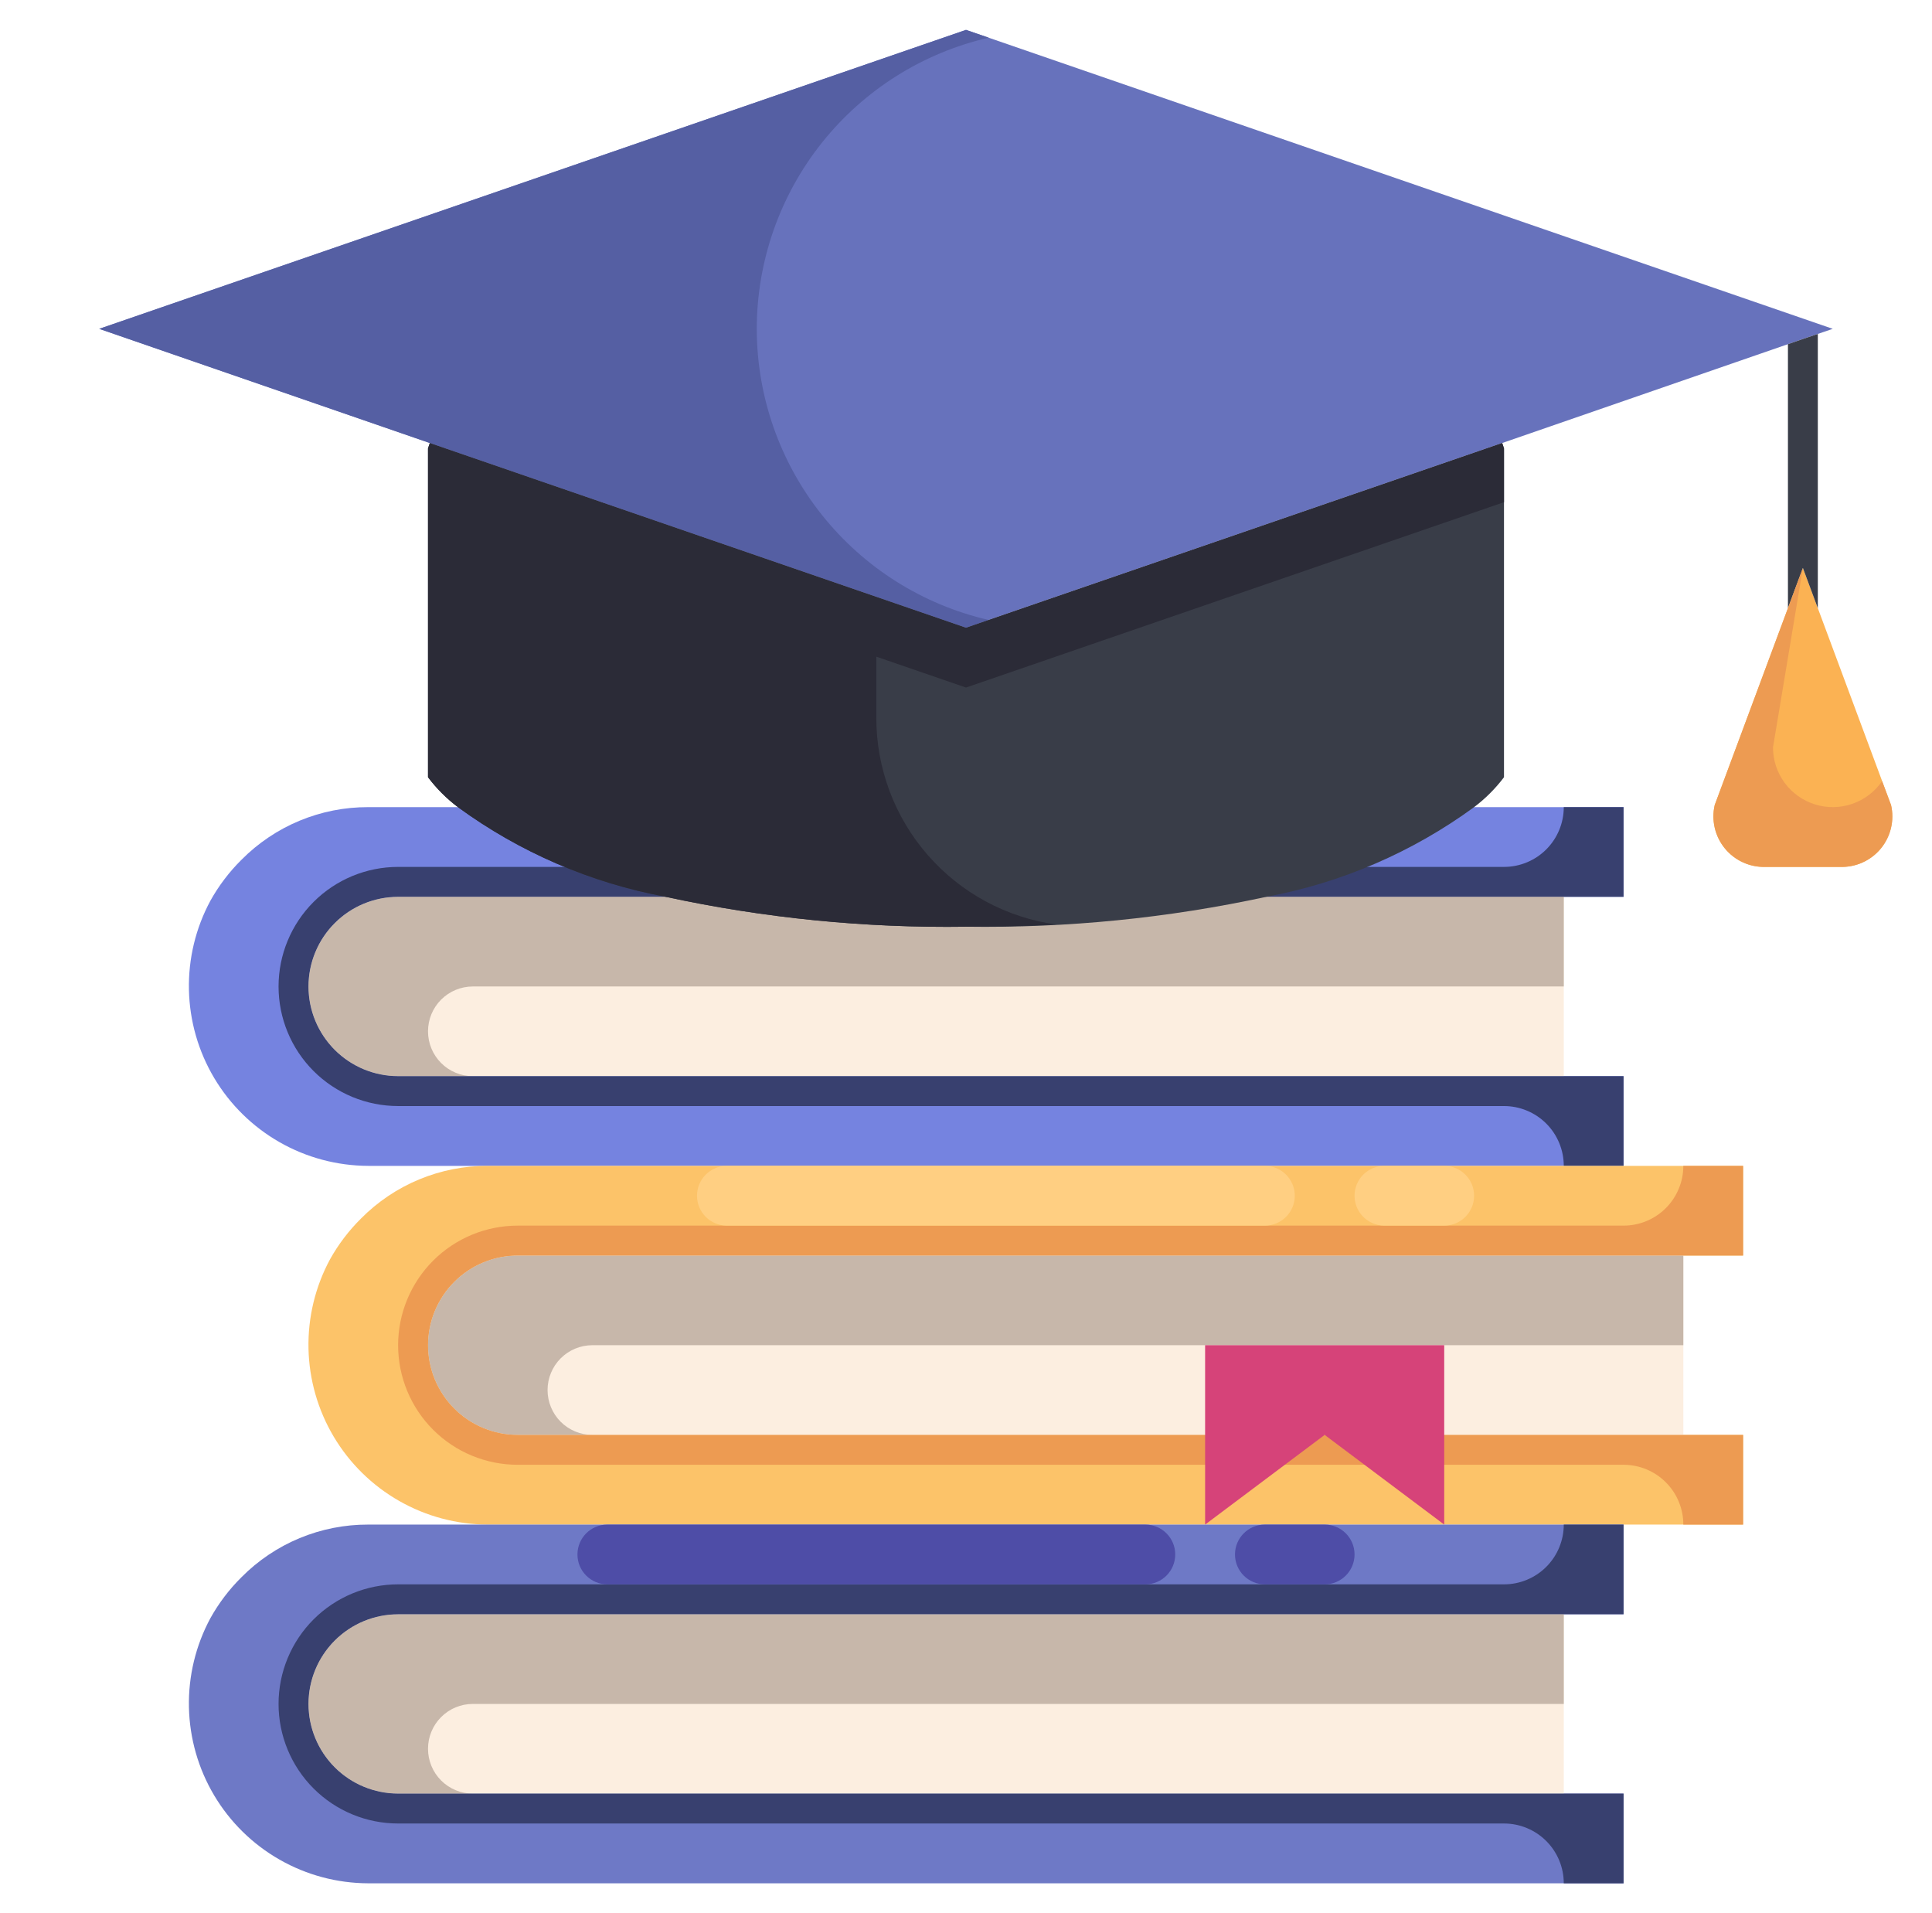 <svg width="101" height="100" viewBox="0 0 101 100" fill="none" xmlns="http://www.w3.org/2000/svg">
<path d="M84.875 60.938H19.25C17.625 60.933 16.03 60.508 14.619 59.703C13.207 58.898 12.029 57.742 11.198 56.346C10.367 54.95 9.912 53.362 9.877 51.738C9.842 50.114 10.229 48.508 11 47.078C11.438 46.292 11.985 45.571 12.625 44.938C13.492 44.063 14.524 43.369 15.661 42.897C16.799 42.425 18.019 42.184 19.25 42.188H84.875V46.875H20.813C19.569 46.875 18.377 47.369 17.498 48.248C16.619 49.127 16.125 50.319 16.125 51.562C16.125 52.806 16.619 53.998 17.498 54.877C18.377 55.756 19.569 56.25 20.813 56.25H84.875V60.938Z" fill="#7583E0"/>
<path d="M81.75 46.875V56.25H20.812C19.569 56.25 18.377 55.756 17.498 54.877C16.619 53.998 16.125 52.806 16.125 51.562C16.125 50.319 16.619 49.127 17.498 48.248C18.377 47.369 19.569 46.875 20.812 46.875H81.75Z" fill="#FCEEE0"/>
<path d="M20.812 46.875C19.569 46.875 18.377 47.369 17.498 48.248C16.619 49.127 16.125 50.319 16.125 51.562C16.125 52.806 16.619 53.998 17.498 54.877C18.377 55.756 19.569 56.25 20.812 56.25H24.719C24.097 56.25 23.501 56.003 23.061 55.563C22.622 55.124 22.375 54.528 22.375 53.906C22.375 53.285 22.622 52.688 23.061 52.249C23.501 51.809 24.097 51.562 24.719 51.562H81.75V46.875H20.812Z" fill="#C7B7AA"/>
<path d="M20.812 46.875H84.875V42.188H81.75C81.75 43.016 81.421 43.811 80.835 44.397C80.249 44.983 79.454 45.312 78.625 45.312H20.812C19.155 45.312 17.565 45.971 16.393 47.143C15.221 48.315 14.562 49.905 14.562 51.562C14.562 53.22 15.221 54.81 16.393 55.982C17.565 57.154 19.155 57.812 20.812 57.812H78.625C79.454 57.812 80.249 58.142 80.835 58.728C81.421 59.314 81.75 60.109 81.75 60.938H84.875V56.25H20.812C19.569 56.25 18.377 55.756 17.498 54.877C16.619 53.998 16.125 52.806 16.125 51.562C16.125 50.319 16.619 49.127 17.498 48.248C18.377 47.369 19.569 46.875 20.812 46.875Z" fill="#38406F"/>
<path d="M59.875 42.188H31.75C30.887 42.188 30.188 42.887 30.188 43.75C30.188 44.613 30.887 45.312 31.75 45.312H59.875C60.738 45.312 61.438 44.613 61.438 43.75C61.438 42.887 60.738 42.188 59.875 42.188Z" fill="#7D7CDA"/>
<path d="M69.25 42.188H66.125C65.262 42.188 64.562 42.887 64.562 43.75C64.562 44.613 65.262 45.312 66.125 45.312H69.25C70.113 45.312 70.812 44.613 70.812 43.75C70.812 42.887 70.113 42.188 69.25 42.188Z" fill="#7D7CDA"/>
<path d="M91.125 79.688H25.5C23.875 79.683 22.28 79.258 20.869 78.453C19.457 77.648 18.279 76.492 17.448 75.096C16.617 73.7 16.162 72.112 16.127 70.488C16.093 68.864 16.479 67.258 17.25 65.828C17.688 65.042 18.235 64.321 18.875 63.688C19.742 62.813 20.774 62.119 21.911 61.647C23.049 61.175 24.269 60.934 25.5 60.938H91.125V65.625H27.063C25.819 65.625 24.627 66.119 23.748 66.998C22.869 67.877 22.375 69.069 22.375 70.312C22.375 71.556 22.869 72.748 23.748 73.627C24.627 74.506 25.819 75 27.063 75H91.125V79.688Z" fill="#FCC369"/>
<path d="M88 65.625V75H27.062C25.819 75 24.627 74.506 23.748 73.627C22.869 72.748 22.375 71.556 22.375 70.312C22.375 69.069 22.869 67.877 23.748 66.998C24.627 66.119 25.819 65.625 27.062 65.625H88Z" fill="#FCEEE0"/>
<path d="M27.062 65.625C25.819 65.625 24.627 66.119 23.748 66.998C22.869 67.877 22.375 69.069 22.375 70.312C22.375 71.556 22.869 72.748 23.748 73.627C24.627 74.506 25.819 75 27.062 75H30.969C30.347 75 29.751 74.753 29.311 74.314C28.872 73.874 28.625 73.278 28.625 72.656C28.625 72.035 28.872 71.439 29.311 70.999C29.751 70.559 30.347 70.312 30.969 70.312H88V65.625H27.062Z" fill="#C7B7AA"/>
<path d="M27.062 65.625H91.125V60.938H88C88 61.766 87.671 62.561 87.085 63.147C86.499 63.733 85.704 64.062 84.875 64.062H27.062C25.405 64.062 23.815 64.721 22.643 65.893C21.471 67.065 20.812 68.655 20.812 70.312C20.812 71.97 21.471 73.56 22.643 74.732C23.815 75.904 25.405 76.562 27.062 76.562H84.875C85.704 76.562 86.499 76.892 87.085 77.478C87.671 78.064 88 78.859 88 79.688H91.125V75H27.062C25.819 75 24.627 74.506 23.748 73.627C22.869 72.748 22.375 71.556 22.375 70.312C22.375 69.069 22.869 67.877 23.748 66.998C24.627 66.119 25.819 65.625 27.062 65.625Z" fill="#ED9B52"/>
<path d="M66.125 60.938H38C37.137 60.938 36.438 61.637 36.438 62.5C36.438 63.363 37.137 64.062 38 64.062H66.125C66.988 64.062 67.688 63.363 67.688 62.5C67.688 61.637 66.988 60.938 66.125 60.938Z" fill="#FFCF82"/>
<path d="M75.5 60.938H72.375C71.512 60.938 70.812 61.637 70.812 62.5C70.812 63.363 71.512 64.062 72.375 64.062H75.5C76.363 64.062 77.062 63.363 77.062 62.5C77.062 61.637 76.363 60.938 75.5 60.938Z" fill="#FFCF82"/>
<path d="M84.875 98.438H19.25C17.625 98.433 16.03 98.008 14.619 97.203C13.207 96.398 12.029 95.242 11.198 93.846C10.367 92.45 9.912 90.862 9.877 89.238C9.842 87.614 10.229 86.008 11 84.578C11.438 83.792 11.985 83.071 12.625 82.438C13.492 81.563 14.524 80.869 15.661 80.397C16.799 79.925 18.019 79.684 19.25 79.688H84.875V84.375H20.813C19.569 84.375 18.377 84.869 17.498 85.748C16.619 86.627 16.125 87.819 16.125 89.062C16.125 90.306 16.619 91.498 17.498 92.377C18.377 93.256 19.569 93.75 20.813 93.75H84.875V98.438Z" fill="#6E79C6"/>
<path d="M81.75 84.375V93.75H20.812C19.569 93.75 18.377 93.256 17.498 92.377C16.619 91.498 16.125 90.306 16.125 89.062C16.125 87.819 16.619 86.627 17.498 85.748C18.377 84.869 19.569 84.375 20.812 84.375H81.75Z" fill="#FCEEE0"/>
<path d="M20.812 84.375C19.569 84.375 18.377 84.869 17.498 85.748C16.619 86.627 16.125 87.819 16.125 89.062C16.125 90.306 16.619 91.498 17.498 92.377C18.377 93.256 19.569 93.75 20.812 93.75H24.719C24.097 93.75 23.501 93.503 23.061 93.064C22.622 92.624 22.375 92.028 22.375 91.406C22.375 90.785 22.622 90.189 23.061 89.749C23.501 89.309 24.097 89.062 24.719 89.062H81.75V84.375H20.812Z" fill="#C7B7AA"/>
<path d="M20.812 84.375H84.875V79.688H81.75C81.75 80.516 81.421 81.311 80.835 81.897C80.249 82.483 79.454 82.812 78.625 82.812H20.812C19.155 82.812 17.565 83.471 16.393 84.643C15.221 85.815 14.562 87.405 14.562 89.062C14.562 90.72 15.221 92.31 16.393 93.482C17.565 94.654 19.155 95.312 20.812 95.312H78.625C79.454 95.312 80.249 95.642 80.835 96.228C81.421 96.814 81.75 97.609 81.75 98.438H84.875V93.75H20.812C19.569 93.75 18.377 93.256 17.498 92.377C16.619 91.498 16.125 90.306 16.125 89.062C16.125 87.819 16.619 86.627 17.498 85.748C18.377 84.869 19.569 84.375 20.812 84.375Z" fill="#38406F"/>
<path d="M59.875 79.688H31.75C30.887 79.688 30.188 80.387 30.188 81.25C30.188 82.113 30.887 82.812 31.75 82.812H59.875C60.738 82.812 61.438 82.113 61.438 81.25C61.438 80.387 60.738 79.688 59.875 79.688Z" fill="#4E4DA7"/>
<path d="M69.25 79.688H66.125C65.262 79.688 64.562 80.387 64.562 81.25C64.562 82.113 65.262 82.812 66.125 82.812H69.25C70.113 82.812 70.812 82.113 70.812 81.25C70.812 80.387 70.113 79.688 69.25 79.688Z" fill="#4E4DA7"/>
<path d="M63 70.312V79.688L69.25 75L75.5 79.688V70.312H63Z" fill="#D64379"/>
<path d="M98.859 42.078C98.95 42.472 98.95 42.882 98.857 43.275C98.765 43.669 98.583 44.036 98.327 44.349C98.07 44.661 97.745 44.91 97.377 45.077C97.009 45.245 96.607 45.325 96.203 45.312H92.297C91.893 45.325 91.491 45.245 91.123 45.077C90.755 44.91 90.43 44.661 90.174 44.349C89.917 44.036 89.736 43.669 89.643 43.275C89.551 42.882 89.55 42.472 89.641 42.078L94.25 29.688L98.859 42.078Z" fill="#FBB253"/>
<path d="M34.797 46.875C30.872 46.145 27.161 44.543 23.938 42.188C23.347 41.742 22.821 41.216 22.375 40.625V23.438L22.469 23.156L50.5 32.812L78.531 23.156L78.625 23.438V40.625C78.179 41.216 77.653 41.742 77.062 42.188C73.839 44.543 70.128 46.145 66.203 46.875C61.045 47.99 55.777 48.514 50.5 48.438C45.223 48.514 39.955 47.99 34.797 46.875Z" fill="#393D48"/>
<path d="M50.5 1.562L95.812 17.188L94.25 17.719L78.531 23.156L50.5 32.812L22.469 23.156L5.188 17.188L50.5 1.562Z" fill="#6772BC"/>
<path d="M39.562 17.188C39.565 13.654 40.765 10.226 42.966 7.462C45.168 4.698 48.241 2.763 51.684 1.97L50.5 1.562L5.188 17.188L22.469 23.156L50.5 32.812L51.686 32.405C48.242 31.613 45.169 29.677 42.967 26.913C40.765 24.15 39.565 20.721 39.562 17.188Z" fill="#555FA3"/>
<path d="M78.531 23.156L50.5 32.812L22.469 23.156L22.375 23.438V40.625C22.821 41.216 23.347 41.742 23.938 42.188C27.161 44.543 30.872 46.145 34.797 46.875C39.955 47.99 45.223 48.514 50.5 48.438C52.163 48.438 53.73 48.397 55.211 48.322C52.606 47.96 50.221 46.668 48.494 44.685C46.766 42.703 45.814 40.162 45.812 37.533V34.323L50.5 35.938L78.531 26.281L78.625 26.25V23.438L78.531 23.156Z" fill="#2B2B37"/>
<path d="M95.031 31.788V17.453L94.25 17.719L93.469 17.989V31.788L94.25 29.688L95.031 31.788Z" fill="#393D48"/>
<path d="M98.859 42.078L98.391 40.828C98.014 41.379 97.47 41.794 96.84 42.013C96.21 42.233 95.526 42.245 94.888 42.047C94.251 41.85 93.693 41.454 93.297 40.917C92.901 40.38 92.688 39.73 92.688 39.062L94.25 29.688L89.641 42.078C89.55 42.472 89.551 42.882 89.643 43.275C89.736 43.669 89.917 44.036 90.174 44.349C90.43 44.661 90.755 44.91 91.123 45.077C91.491 45.245 91.893 45.325 92.297 45.312H96.203C96.607 45.325 97.009 45.245 97.377 45.077C97.745 44.91 98.07 44.661 98.327 44.349C98.583 44.036 98.765 43.669 98.857 43.275C98.95 42.882 98.95 42.472 98.859 42.078Z" fill="#ED9B52"/>
</svg>
